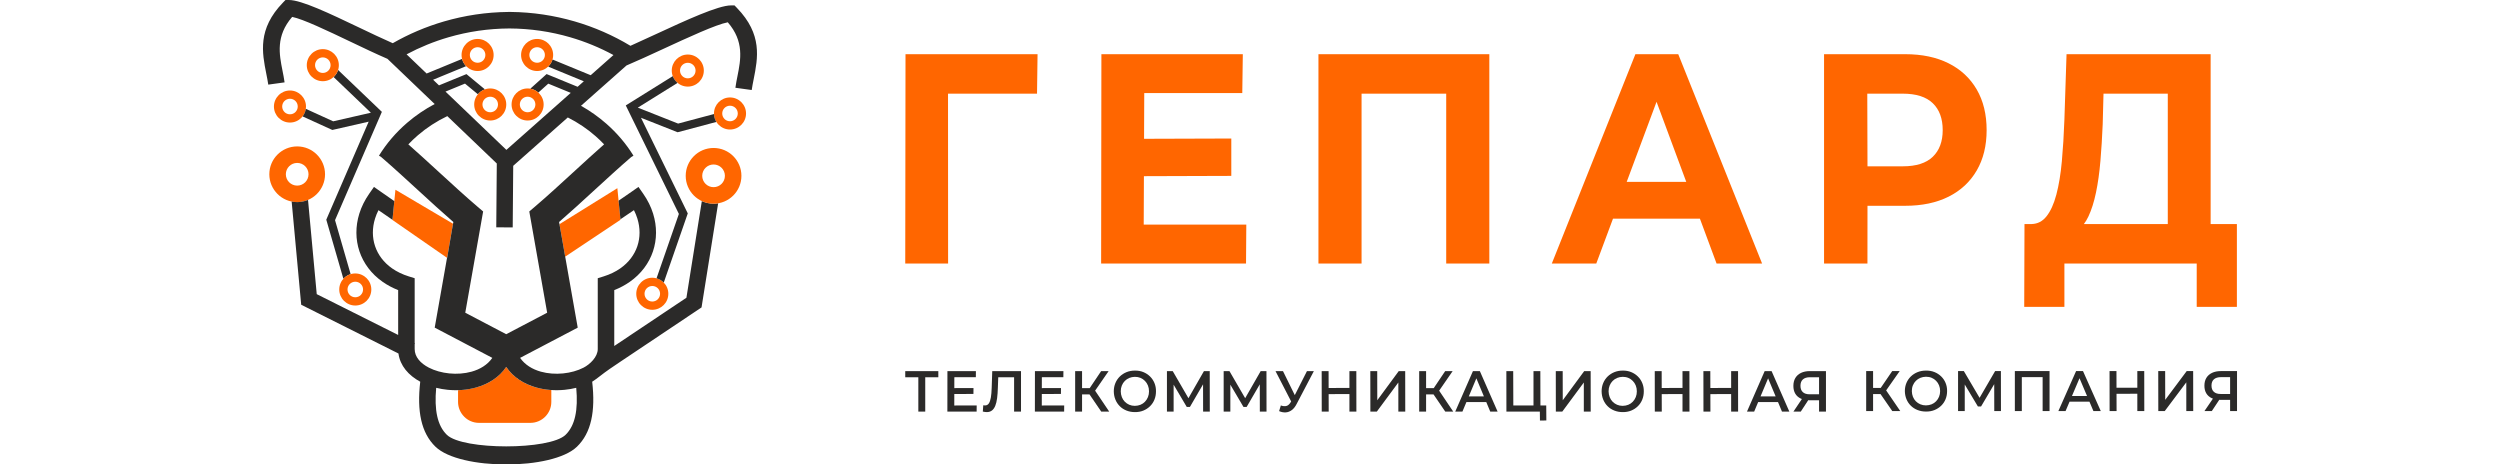 <?xml version="1.0" encoding="UTF-8"?> <svg xmlns="http://www.w3.org/2000/svg" width="732" height="136" viewBox="0 0 732 136" fill="none"> <path d="M84.902 26.497C86.192 26.497 87.365 27.022 88.216 27.872L88.221 27.877C89.071 28.728 89.596 29.9 89.596 31.19C89.596 32.487 89.07 33.661 88.221 34.51C87.367 35.358 86.194 35.885 84.902 35.885C83.611 35.885 82.436 35.358 81.585 34.507C80.733 33.66 80.207 32.486 80.207 31.19C80.207 29.898 80.734 28.725 81.585 27.874C82.432 27.022 83.606 26.496 84.902 26.496L84.902 26.497ZM86.512 29.576C86.103 29.168 85.534 28.914 84.902 28.914C84.274 28.914 83.704 29.169 83.292 29.581H83.287C82.879 29.989 82.625 30.559 82.625 31.191C82.625 31.819 82.881 32.389 83.292 32.8V32.806C83.701 33.214 84.27 33.468 84.902 33.468C85.534 33.468 86.103 33.214 86.512 32.806V32.8C86.923 32.389 87.179 31.819 87.179 31.191C87.179 30.559 86.925 29.989 86.517 29.581L86.512 29.576Z" fill="#FF6600"></path> <path d="M87.016 42.869C89.267 42.869 91.306 43.783 92.782 45.258C94.257 46.734 95.171 48.773 95.171 51.025C95.171 53.276 94.257 55.316 92.782 56.792C91.306 58.267 89.267 59.181 87.016 59.181C84.764 59.181 82.724 58.267 81.249 56.792C79.773 55.316 78.859 53.276 78.859 51.025C78.859 48.773 79.773 46.734 81.249 45.258C82.724 43.783 84.765 42.869 87.016 42.869ZM89.364 48.677C88.763 48.076 87.933 47.704 87.016 47.704C86.098 47.704 85.267 48.076 84.667 48.677C84.067 49.277 83.695 50.108 83.695 51.025C83.695 51.942 84.066 52.773 84.667 53.373C85.267 53.974 86.098 54.346 87.016 54.346C87.933 54.346 88.763 53.974 89.364 53.373C89.964 52.773 90.336 51.942 90.336 51.025C90.336 50.108 89.964 49.277 89.364 48.677Z" fill="#FF6600"></path> <path fill-rule="evenodd" clip-rule="evenodd" d="M163.814 65.637L180.76 55.101L181.674 64.356L165.483 75.15L163.814 65.637Z" fill="#FF6600"></path> <path fill-rule="evenodd" clip-rule="evenodd" d="M132.642 65.509L115.783 55.557L114.909 64.409C120.247 68.109 125.586 71.81 130.924 75.51L132.642 65.509V65.509Z" fill="#FF6600"></path> <path d="M161.427 114.199V117.683C161.427 119.371 160.737 120.905 159.627 122.015C158.517 123.125 156.983 123.815 155.295 123.815H140.248C138.56 123.815 137.026 123.125 135.916 122.015L135.921 122.01C134.807 120.896 134.117 119.363 134.117 117.683V114.26C141.465 113.915 145.745 110.99 148.219 107.431C150.352 110.65 154.743 113.768 161.427 114.199Z" fill="#FF6600"></path> <path d="M152.286 104.786C153.696 106.818 155.883 108.131 158.344 108.82C160.418 109.399 162.681 109.555 164.872 109.337C167.049 109.122 169.135 108.54 170.87 107.646C172.756 106.673 175.021 104.502 175.021 102.209V81.465L176.721 80.936C178.611 80.348 180.246 79.549 181.62 78.589C184.095 76.859 185.777 74.581 186.622 72.059C187.466 69.541 187.48 66.751 186.623 63.995C186.365 63.166 186.031 62.343 185.619 61.532C184.338 62.41 183.011 63.304 181.66 64.206L181.122 58.762C182.403 57.894 183.684 57.013 184.964 56.115L186.941 54.729L188.326 56.71C189.647 58.6 190.613 60.572 191.231 62.559C192.392 66.291 192.358 70.107 191.193 73.588C190.027 77.066 187.735 80.189 184.377 82.536C183.031 83.476 181.522 84.29 179.856 84.946V101.306L200.984 87.173L205.497 58.881C206.541 59.366 207.704 59.637 208.931 59.637C209.388 59.637 209.837 59.599 210.274 59.527L205.412 90.009C197.471 95.321 189.53 100.633 181.589 105.945C179.466 107.365 177.552 108.642 175.546 110.219C174.868 110.752 174.168 111.268 173.394 111.766C174.393 120.436 173.112 126.754 168.931 130.797C161.759 137.734 134.678 137.734 127.507 130.797C123.325 126.754 122.045 120.435 123.044 111.766C119.611 109.909 117.148 107.092 116.668 103.506L88.19 89.23L85.397 59.02C85.92 59.125 86.462 59.18 87.016 59.18C88.141 59.18 89.214 58.952 90.189 58.539L92.74 86.125L116.582 98.077V84.946C114.916 84.29 113.406 83.476 112.061 82.536C108.703 80.189 106.411 77.066 105.245 73.589C104.08 70.107 104.046 66.291 105.207 62.56C105.825 60.572 106.791 58.601 108.112 56.71L109.498 54.729L111.474 56.115C112.826 57.064 114.136 57.973 115.416 58.857L115.454 58.884L114.915 64.356C113.503 63.391 112.127 62.447 110.816 61.538C110.405 62.347 110.072 63.168 109.815 63.995C108.958 66.751 108.972 69.541 109.816 72.059C110.661 74.581 112.343 76.859 114.818 78.589C116.192 79.549 117.827 80.349 119.717 80.936L121.417 81.466V100.501L121.517 100.552L121.417 100.752V102.209C121.417 104.496 123.114 106.381 125.568 107.646C127.303 108.54 129.389 109.122 131.566 109.337C133.757 109.555 136.02 109.399 138.094 108.82C140.555 108.131 142.742 106.818 144.152 104.786L127.282 95.931L130.891 75.487L130.924 75.51L132.304 67.478L132.741 65.003C129.319 62.031 126.012 58.998 122.707 55.965C118.822 52.4 114.934 48.833 111.611 45.982L110.961 45.581C113.184 41.975 115.983 38.725 119.224 35.939C121.672 33.835 124.374 31.992 127.271 30.458L113.451 17.229C110.066 15.766 106.424 14.027 102.784 12.289C95.776 8.944 88.768 5.599 85.549 4.949C80.699 10.554 81.76 15.886 82.713 20.678C82.939 21.81 83.159 22.916 83.326 24.117L78.548 24.778C78.417 23.83 78.197 22.73 77.973 21.604C76.741 15.409 75.361 8.482 82.872 0.737L83.587 0H84.6C88.258 0 96.561 3.964 104.861 7.926C108.442 9.635 112.023 11.346 114.997 12.649C119.68 9.966 124.727 7.811 130.035 6.269C136.027 4.528 142.334 3.564 148.802 3.501L149.487 3.497C155.955 3.564 162.263 4.528 168.255 6.269C174.057 7.955 179.549 10.374 184.593 13.413C186.86 12.401 189.386 11.233 191.948 10.048C200.883 5.918 210.266 1.581 214.048 1.581H215.062L215.776 2.318C223.287 10.062 221.908 16.989 220.675 23.184C220.451 24.31 220.231 25.411 220.1 26.359L215.323 25.698C215.489 24.497 215.71 23.391 215.935 22.259C216.889 17.466 217.95 12.132 213.096 6.526C209.607 7.201 201.615 10.895 193.97 14.429C190.285 16.132 186.679 17.799 183.438 19.171L170.115 30.973C172.788 32.475 175.289 34.246 177.568 36.249C180.661 38.967 183.338 42.11 185.478 45.581L184.827 45.982C181.504 48.833 177.617 52.4 173.731 55.965C170.427 58.998 167.12 62.031 163.698 65.003L164.548 69.817L164.548 69.816L165.484 75.149L165.488 75.146L169.157 95.931L152.286 104.786H152.286ZM176.879 42.268C176.09 41.435 175.261 40.637 174.395 39.875C171.963 37.739 169.225 35.891 166.256 34.39L150.271 48.549L150.122 66.593L145.306 66.556L145.46 47.87L130.97 34C127.831 35.5 124.932 37.391 122.359 39.603C121.377 40.446 120.444 41.336 119.56 42.269C122.473 44.836 125.314 47.442 128.152 50.047C132.215 53.775 136.278 57.502 139.697 60.413L141.463 61.916L136.23 91.564L148.219 97.857L160.208 91.564L154.976 61.916L156.741 60.413C160.161 57.501 164.223 53.774 168.285 50.047C171.125 47.441 173.965 44.835 176.879 42.268L176.879 42.268ZM124.911 21.525L135.29 17.253C135.495 18.064 135.912 18.79 136.479 19.369L126.814 23.347L128.537 24.996L136.577 21.699L141.98 26.164C141.311 26.401 140.712 26.784 140.223 27.276C140.119 27.38 140.021 27.488 139.927 27.601L136.15 24.479L130.442 26.82L148.271 43.886L167.119 27.192L160.534 24.491L157.627 27.106C156.983 26.525 156.176 26.12 155.284 25.967L160.044 21.686L169.128 25.412L170.945 23.803L160.5 19.504L160.587 19.419C161.135 18.87 161.549 18.187 161.773 17.422L172.954 22.024L179.623 16.116C175.634 13.951 171.373 12.191 166.913 10.896C161.279 9.259 155.308 8.365 149.144 8.333C142.98 8.365 137.009 9.259 131.375 10.896C127.057 12.15 122.925 13.841 119.046 15.911L124.911 21.525H124.911ZM127.715 113.55C127.128 120.024 128.048 124.614 130.85 127.323C135.504 131.825 160.933 131.825 165.588 127.323C168.389 124.614 169.31 120.023 168.723 113.55C167.628 113.824 166.493 114.021 165.345 114.134C162.583 114.408 159.712 114.208 157.06 113.466C153.478 112.464 150.288 110.504 148.219 107.431C146.15 110.504 142.96 112.464 139.378 113.466C136.726 114.208 133.855 114.408 131.093 114.134C129.945 114.021 128.81 113.824 127.715 113.55Z" fill="#2B2A29"></path> <path d="M208.931 48.161C208.014 48.161 207.183 48.533 206.583 49.134C205.983 49.734 205.611 50.565 205.611 51.482C205.611 52.399 205.982 53.23 206.583 53.831C207.183 54.431 208.014 54.803 208.931 54.803C209.848 54.803 210.679 54.431 211.28 53.831C211.88 53.23 212.252 52.399 212.252 51.482C212.252 50.565 211.88 49.734 211.28 49.134C210.679 48.533 209.848 48.161 208.931 48.161ZM203.165 45.715C204.64 44.24 206.68 43.326 208.931 43.326C211.182 43.326 213.222 44.24 214.698 45.715C216.174 47.191 217.087 49.23 217.087 51.482C217.087 53.733 216.174 55.773 214.698 57.249C213.222 58.724 211.182 59.638 208.931 59.638C206.68 59.638 204.64 58.724 203.165 57.249C201.689 55.773 200.775 53.733 200.775 51.482C200.775 49.23 201.689 47.191 203.165 45.715Z" fill="#FF6600"></path> <path d="M107.947 35.623L97.303 38.052L88.598 34.086C89.091 33.457 89.428 32.699 89.548 31.871L97.559 35.521L108.596 33.002L97.675 22.556C97.731 22.506 97.786 22.453 97.84 22.401C98.367 21.874 98.769 21.222 98.998 20.494L111.812 32.751L98.097 64.461L102.665 80.27C101.917 80.498 101.249 80.906 100.712 81.446C100.654 81.504 100.597 81.563 100.542 81.624L95.535 64.321L107.947 35.623L107.947 35.623Z" fill="#2B2A29"></path> <path d="M213.745 30.952C213.113 30.952 212.544 31.205 212.136 31.614L212.131 31.619C211.722 32.027 211.469 32.596 211.469 33.228C211.469 33.857 211.724 34.427 212.136 34.838V34.843C212.544 35.252 213.113 35.505 213.745 35.505C214.374 35.505 214.944 35.25 215.355 34.838C215.767 34.427 216.022 33.857 216.022 33.228C216.022 32.596 215.769 32.027 215.36 31.619H215.355C214.944 31.207 214.374 30.952 213.745 30.952ZM210.426 29.914L210.431 29.909C211.282 29.06 212.454 28.534 213.745 28.534C215.041 28.534 216.215 29.06 217.064 29.909C217.913 30.763 218.44 31.936 218.44 33.228C218.44 34.524 217.914 35.699 217.064 36.548C216.215 37.397 215.041 37.923 213.745 37.923C212.453 37.923 211.28 37.396 210.429 36.545C209.577 35.698 209.051 34.524 209.051 33.228C209.051 31.938 209.577 30.765 210.426 29.914H210.426Z" fill="#FF6600"></path> <path d="M143.539 25.899C144.829 25.899 146.002 26.425 146.853 27.274L146.858 27.279C147.707 28.13 148.233 29.302 148.233 30.593C148.233 31.889 147.707 33.063 146.858 33.912C146.004 34.761 144.83 35.287 143.539 35.287C142.247 35.287 141.073 34.761 140.222 33.909C139.37 33.063 138.844 31.889 138.844 30.593C138.844 29.301 139.371 28.127 140.222 27.276C141.069 26.424 142.243 25.898 143.539 25.898L143.539 25.899ZM145.149 28.978C144.74 28.57 144.171 28.316 143.539 28.316C142.91 28.316 142.341 28.572 141.929 28.983H141.924C141.516 29.392 141.262 29.961 141.262 30.593C141.262 31.221 141.518 31.791 141.929 32.203V32.208C142.337 32.616 142.907 32.87 143.539 32.87C144.171 32.87 144.74 32.616 145.149 32.208V32.203C145.56 31.791 145.816 31.221 145.816 30.593C145.816 29.961 145.562 29.392 145.154 28.983L145.149 28.978Z" fill="#FF6600"></path> <path d="M154.484 28.316C153.852 28.316 153.283 28.57 152.874 28.978L152.869 28.983C152.461 29.391 152.207 29.961 152.207 30.593C152.207 31.221 152.463 31.791 152.874 32.203V32.208C153.283 32.616 153.852 32.87 154.484 32.87C155.112 32.87 155.682 32.614 156.094 32.203C156.505 31.791 156.761 31.221 156.761 30.593C156.761 29.961 156.507 29.391 156.099 28.983H156.094C155.682 28.572 155.112 28.316 154.484 28.316ZM151.165 27.279L151.17 27.273C152.021 26.424 153.193 25.898 154.484 25.898C155.78 25.898 156.954 26.424 157.803 27.273C158.652 28.127 159.178 29.3 159.178 30.593C159.178 31.889 158.652 33.063 157.803 33.912C156.954 34.761 155.78 35.287 154.484 35.287C153.192 35.287 152.019 34.76 151.167 33.909C150.315 33.063 149.79 31.889 149.79 30.592C149.79 29.302 150.315 28.13 151.165 27.279H151.165Z" fill="#FF6600"></path> <path d="M104.028 80.069C105.318 80.069 106.491 80.595 107.342 81.444L107.347 81.449C108.197 82.3 108.722 83.472 108.722 84.763C108.722 86.059 108.196 87.233 107.347 88.082C106.493 88.931 105.32 89.457 104.028 89.457C102.737 89.457 101.563 88.93 100.711 88.079C99.859 87.233 99.334 86.059 99.334 84.763C99.334 83.471 99.86 82.297 100.711 81.446C101.558 80.594 102.732 80.068 104.028 80.068L104.028 80.069ZM105.638 83.148C105.229 82.74 104.66 82.486 104.028 82.486C103.4 82.486 102.83 82.742 102.418 83.153H102.413C102.005 83.562 101.751 84.131 101.751 84.763C101.751 85.391 102.007 85.961 102.418 86.373V86.378C102.827 86.786 103.396 87.04 104.028 87.04C104.66 87.04 105.229 86.786 105.638 86.378V86.373C106.049 85.961 106.305 85.391 106.305 84.763C106.305 84.131 106.051 83.562 105.643 83.153L105.638 83.148Z" fill="#FF6600"></path> <path d="M94.52 14.387C95.81 14.387 96.983 14.913 97.834 15.762L97.839 15.767C98.689 16.618 99.214 17.791 99.214 19.081C99.214 20.377 98.689 21.551 97.839 22.401C96.986 23.249 95.812 23.776 94.52 23.776C93.229 23.776 92.055 23.249 91.204 22.398C90.352 21.551 89.826 20.377 89.826 19.081C89.826 17.789 90.353 16.616 91.204 15.765C92.05 14.913 93.224 14.387 94.52 14.387L94.52 14.387ZM96.13 17.467C95.722 17.058 95.152 16.805 94.52 16.805C93.892 16.805 93.322 17.06 92.91 17.472H92.905C92.497 17.88 92.243 18.449 92.243 19.081C92.243 19.71 92.499 20.279 92.91 20.691V20.696C93.319 21.105 93.889 21.358 94.52 21.358C95.152 21.358 95.722 21.105 96.13 20.696V20.691C96.542 20.279 96.797 19.71 96.797 19.081C96.797 18.449 96.543 17.88 96.135 17.472L96.13 17.467Z" fill="#FF6600"></path> <path d="M139.842 11.406C141.131 11.406 142.305 11.931 143.156 12.781L143.161 12.786C144.01 13.637 144.536 14.809 144.536 16.1C144.536 17.396 144.01 18.57 143.161 19.419C142.307 20.267 141.133 20.794 139.842 20.794C138.55 20.794 137.376 20.267 136.525 19.416C135.673 18.57 135.147 17.395 135.147 16.099C135.147 14.807 135.674 13.634 136.525 12.783C137.371 11.931 138.546 11.405 139.842 11.405L139.842 11.406ZM141.451 14.485C141.043 14.077 140.474 13.823 139.842 13.823C139.213 13.823 138.643 14.079 138.232 14.49H138.227C137.818 14.899 137.565 15.468 137.565 16.1C137.565 16.728 137.82 17.298 138.232 17.71V17.715C138.64 18.123 139.21 18.377 139.842 18.377C140.474 18.377 141.043 18.123 141.451 17.715V17.71C141.863 17.298 142.118 16.728 142.118 16.1C142.118 15.468 141.865 14.899 141.456 14.49L141.451 14.485Z" fill="#FF6600"></path> <path d="M157.268 13.823C156.636 13.823 156.067 14.076 155.659 14.485L155.654 14.49C155.245 14.898 154.992 15.467 154.992 16.099C154.992 16.728 155.247 17.298 155.659 17.709V17.714C156.067 18.123 156.636 18.376 157.268 18.376C157.897 18.376 158.467 18.121 158.878 17.709C159.29 17.298 159.545 16.728 159.545 16.099C159.545 15.467 159.292 14.898 158.883 14.49H158.878C158.467 14.078 157.897 13.823 157.268 13.823ZM153.949 12.785L153.954 12.78C154.805 11.931 155.977 11.405 157.268 11.405C158.564 11.405 159.738 11.931 160.588 12.78C161.436 13.634 161.963 14.807 161.963 16.099C161.963 17.395 161.437 18.57 160.588 19.419C159.738 20.268 158.564 20.794 157.268 20.794C155.976 20.794 154.803 20.267 153.952 19.416C153.1 18.569 152.574 17.395 152.574 16.099C152.574 14.809 153.1 13.636 153.949 12.785H153.949Z" fill="#FF6600"></path> <path d="M190.993 81.319C192.282 81.319 193.456 81.845 194.307 82.694L194.312 82.699C195.161 83.55 195.687 84.722 195.687 86.013C195.687 87.309 195.161 88.483 194.312 89.332C193.458 90.18 192.284 90.707 190.993 90.707C189.701 90.707 188.527 90.18 187.676 89.329C186.824 88.483 186.298 87.309 186.298 86.013C186.298 84.721 186.825 83.547 187.676 82.696C188.522 81.844 189.696 81.318 190.993 81.318L190.993 81.319ZM192.602 84.398C192.194 83.99 191.624 83.736 190.993 83.736C190.364 83.736 189.794 83.992 189.383 84.403H189.378C188.969 84.812 188.716 85.381 188.716 86.013C188.716 86.641 188.971 87.211 189.383 87.623V87.628C189.791 88.036 190.361 88.29 190.993 88.29C191.624 88.29 192.194 88.036 192.602 87.628V87.623C193.014 87.211 193.269 86.641 193.269 86.013C193.269 85.381 193.016 84.812 192.607 84.403L192.602 84.398Z" fill="#FF6600"></path> <path d="M201.386 18.385C200.754 18.385 200.185 18.639 199.776 19.047L199.771 19.052C199.363 19.461 199.109 20.03 199.109 20.662C199.109 21.291 199.365 21.86 199.776 22.272V22.277C200.185 22.685 200.754 22.939 201.386 22.939C202.014 22.939 202.584 22.683 202.996 22.272C203.407 21.86 203.663 21.291 203.663 20.662C203.663 20.03 203.409 19.461 203.001 19.052H202.996C202.584 18.641 202.014 18.385 201.386 18.385ZM198.067 17.348L198.072 17.343C198.923 16.494 200.095 15.968 201.386 15.968C202.682 15.968 203.856 16.494 204.705 17.343C205.554 18.197 206.08 19.37 206.08 20.662C206.08 21.958 205.554 23.132 204.705 23.981C203.856 24.831 202.682 25.356 201.386 25.356C200.094 25.356 198.92 24.83 198.069 23.978C197.217 23.132 196.691 21.958 196.691 20.662C196.691 19.371 197.217 18.199 198.067 17.348H198.067Z" fill="#FF6600"></path> <path d="M186.752 31.516L198.554 36.185L209.054 33.392C209.083 34.238 209.336 35.027 209.756 35.701L198.398 38.722L187.677 34.481L201.38 62.484L194.351 82.738L194.312 82.699L194.307 82.694C193.739 82.128 193.029 81.706 192.237 81.487L198.777 62.642L183.229 30.868L196.985 22.297C197.223 22.935 197.596 23.507 198.07 23.978C198.171 24.079 198.277 24.176 198.387 24.267L186.752 31.516Z" fill="#2B2A29"></path> <path d="M554.055 120.352L550.104 114.638L551.783 113.602L556.393 120.352H554.055ZM546.416 120.352V108.656H548.44V120.352H546.416ZM547.832 115.39V113.585H551.684V115.39H547.832ZM551.964 114.738L550.071 114.471L554.039 108.656H556.228L551.964 114.738ZM563.918 120.503C563.051 120.503 562.235 120.355 561.472 120.06C560.71 119.765 560.051 119.344 559.497 118.798C558.943 118.253 558.515 117.615 558.213 116.885C557.911 116.155 557.755 115.362 557.743 114.504C557.743 113.646 557.897 112.853 558.204 112.123C558.512 111.393 558.946 110.758 559.505 110.218C560.065 109.678 560.721 109.257 561.472 108.957C562.224 108.656 563.045 108.506 563.934 108.506C564.834 108.494 565.657 108.639 566.403 108.94C567.15 109.24 567.803 109.661 568.363 110.201C568.923 110.742 569.356 111.379 569.663 112.115C569.971 112.85 570.119 113.646 570.108 114.504C570.108 115.373 569.957 116.172 569.656 116.902C569.353 117.631 568.923 118.267 568.363 118.807C567.803 119.347 567.15 119.767 566.403 120.068C565.657 120.369 564.829 120.514 563.918 120.503L563.918 120.503ZM563.918 118.698C564.521 118.687 565.073 118.581 565.572 118.381C566.071 118.18 566.508 117.888 566.881 117.503C567.254 117.119 567.545 116.674 567.753 116.167C567.962 115.66 568.066 115.106 568.066 114.504C568.066 113.892 567.962 113.332 567.753 112.825C567.545 112.318 567.254 111.875 566.881 111.496C566.508 111.118 566.074 110.825 565.58 110.619C565.086 110.413 564.532 110.31 563.917 110.31C563.335 110.321 562.795 110.427 562.296 110.627C561.796 110.828 561.357 111.118 560.979 111.496C560.6 111.875 560.306 112.318 560.098 112.825C559.889 113.332 559.785 113.891 559.785 114.504C559.796 115.106 559.903 115.663 560.105 116.175C560.309 116.687 560.597 117.13 560.97 117.503C561.343 117.876 561.78 118.169 562.279 118.381C562.778 118.592 563.325 118.698 563.917 118.698H563.918ZM573.319 120.352V108.656H575.015L580.069 117.244H579.18L584.169 108.656H585.864L585.881 120.352H583.922L583.905 111.78H584.317L580.053 119.016H579.131L574.801 111.78H575.278V120.352H573.319H573.319ZM589.948 120.352V108.656H600.107V120.352H598.082V109.909L598.559 110.427H591.513L591.99 109.909V120.352H589.948ZM602.692 120.352L607.878 108.656H609.903L615.106 120.352H612.949L608.471 109.775H609.294L604.799 120.352H602.692H602.692ZM605.047 117.612L605.606 115.958H611.862L612.438 117.612H605.046H605.047ZM625.808 108.656H627.833L627.849 120.352H625.808V108.656H625.808ZM619.733 120.352H617.691L617.675 108.656H619.699L619.733 120.352ZM625.973 115.289L619.552 115.306V113.535L625.956 113.518L625.972 115.289H625.973ZM631.95 120.352L631.933 108.656H633.958L633.975 117.077L640.264 108.656H642.157L642.174 120.352H640.149V111.948L633.843 120.352H631.95ZM652.975 120.352V116.593L653.485 117.077H650.077C649.111 117.077 648.28 116.91 647.583 116.576C646.886 116.242 646.356 115.768 645.994 115.155C645.632 114.543 645.451 113.802 645.451 112.933C645.451 112.031 645.645 111.263 646.035 110.627C646.425 109.992 646.982 109.505 647.706 109.165C648.431 108.826 649.276 108.656 650.242 108.656H655V120.352H652.975H652.975ZM645.467 120.352L648.316 116.175H650.39L647.624 120.352H645.467ZM652.975 115.924V109.859L653.485 110.427H650.308C649.408 110.427 648.719 110.636 648.242 111.053C647.764 111.471 647.525 112.087 647.525 112.9C647.525 113.691 647.753 114.298 648.209 114.721C648.664 115.144 649.331 115.356 650.209 115.356H653.485L652.975 115.924H652.975Z" fill="#2B2A29"></path> <path d="M268.888 120.51V109.93L269.381 110.455H265.056V108.66H274.743V110.455H270.434L270.911 109.93V120.51H268.888Z" fill="#2B2A29"></path> <path d="M279.265 113.637L285.038 113.62L285.021 115.347L279.281 115.364L279.265 113.637H279.265ZM279.413 118.732L285.975 118.716L285.958 120.51H277.39L277.406 108.66H285.744L285.728 110.438L279.43 110.454L279.413 118.732L279.413 118.732Z" fill="#2B2A29"></path> <path d="M288.92 120.662C288.733 120.662 288.55 120.648 288.368 120.62C288.188 120.592 287.988 120.555 287.768 120.51L287.9 118.665C288.064 118.699 288.234 118.716 288.41 118.716C288.881 118.716 289.251 118.524 289.52 118.14C289.788 117.756 289.988 117.181 290.12 116.413C290.252 115.646 290.334 114.698 290.367 113.569L290.531 108.66H298.951V120.51H296.928V109.93L297.406 110.454H291.863L292.308 109.913L292.176 113.502C292.143 114.675 292.069 115.705 291.954 116.591C291.839 117.477 291.658 118.222 291.411 118.826C291.165 119.43 290.838 119.886 290.433 120.197C290.027 120.507 289.523 120.662 288.92 120.662L288.92 120.662Z" fill="#2B2A29"></path> <path d="M304.889 113.637L310.661 113.62L310.644 115.347L304.905 115.364L304.889 113.637H304.889ZM305.036 118.732L311.598 118.716L311.582 120.51H303.014L303.03 108.66H311.368L311.351 110.438L305.053 110.454L305.036 118.732L305.036 118.732Z" fill="#2B2A29"></path> <path d="M322.436 120.51L318.489 114.721L320.167 113.671L324.771 120.51H322.436ZM314.805 120.51V108.66H316.828V120.51H314.805ZM316.22 115.483V113.654H320.068V115.483H316.22ZM320.347 114.822L318.456 114.551L322.419 108.66H324.607L320.347 114.822Z" fill="#2B2A29"></path> <path d="M332.287 120.663C331.421 120.663 330.607 120.513 329.845 120.214C329.083 119.915 328.425 119.489 327.872 118.936C327.318 118.383 326.89 117.737 326.589 116.998C326.288 116.258 326.131 115.454 326.12 114.585C326.12 113.716 326.273 112.912 326.581 112.173C326.888 111.434 327.321 110.791 327.88 110.243C328.439 109.696 329.094 109.27 329.845 108.965C330.596 108.66 331.416 108.508 332.303 108.508C333.203 108.497 334.025 108.644 334.771 108.948C335.516 109.253 336.168 109.679 336.727 110.227C337.286 110.774 337.72 111.42 338.027 112.165C338.334 112.909 338.482 113.716 338.471 114.585C338.471 115.465 338.32 116.276 338.018 117.014C337.717 117.754 337.286 118.397 336.727 118.944C336.168 119.492 335.516 119.918 334.771 120.222C334.025 120.527 333.197 120.674 332.287 120.663L332.287 120.663ZM332.287 118.834C332.89 118.823 333.441 118.716 333.94 118.513C334.439 118.31 334.875 118.014 335.247 117.624C335.62 117.235 335.91 116.783 336.119 116.27C336.327 115.756 336.431 115.195 336.431 114.585C336.431 113.965 336.327 113.398 336.119 112.884C335.91 112.371 335.62 111.922 335.247 111.538C334.875 111.155 334.441 110.858 333.948 110.649C333.455 110.441 332.901 110.336 332.287 110.336C331.706 110.348 331.166 110.455 330.667 110.658C330.168 110.861 329.73 111.155 329.352 111.538C328.973 111.922 328.68 112.371 328.472 112.884C328.264 113.398 328.159 113.965 328.159 114.585C328.17 115.195 328.277 115.759 328.48 116.278C328.683 116.798 328.971 117.246 329.343 117.624C329.716 118.002 330.152 118.298 330.651 118.513C331.15 118.727 331.695 118.834 332.287 118.834H332.287Z" fill="#2B2A29"></path> <path d="M341.679 120.51V108.66H343.373L348.422 117.361H347.534L352.516 108.66H354.21L354.227 120.51H352.269L352.253 111.826H352.665L348.405 119.156H347.484L343.159 111.826H343.636V120.51H341.679Z" fill="#2B2A29"></path> <path d="M358.289 120.51V108.66H359.983L365.032 117.361H364.144L369.126 108.66H370.82L370.837 120.51H368.879L368.863 111.826H369.274L365.015 119.156H364.094L359.769 111.826H360.246V120.51H358.289Z" fill="#2B2A29"></path> <path d="M375.031 118.716C375.634 118.93 376.165 118.984 376.626 118.876C377.086 118.77 377.503 118.422 377.876 117.835L378.435 116.921L378.615 116.684L382.678 108.66H384.7L379.668 118.259C379.273 119.049 378.802 119.65 378.254 120.061C377.706 120.474 377.114 120.702 376.478 120.747C375.842 120.792 375.19 120.668 374.521 120.375L375.031 118.716ZM378.566 118.546L373.468 108.66H375.655L379.701 116.887L378.566 118.547L378.566 118.546Z" fill="#2B2A29"></path> <path d="M395.111 108.66H397.134L397.15 120.51H395.111V108.66H395.111ZM389.043 120.51H387.004L386.987 108.66H389.01L389.043 120.51ZM395.276 115.381L388.862 115.398V113.603L395.26 113.586L395.275 115.381H395.276Z" fill="#2B2A29"></path> <path d="M401.246 120.51L401.229 108.66H403.252L403.269 117.192L409.551 108.66H411.442L411.459 120.51H409.435V111.995L403.137 120.51H401.246Z" fill="#2B2A29"></path> <path d="M423.168 120.51L419.221 114.721L420.898 113.671L425.503 120.51H423.168ZM415.537 120.51V108.66H417.56V120.51H415.537ZM416.952 115.483V113.654H420.8V115.483H416.952ZM421.079 114.822L419.188 114.551L423.151 108.66H425.339L421.079 114.822Z" fill="#2B2A29"></path> <path d="M426.096 120.51L431.277 108.66H433.299L438.496 120.51H436.342L431.868 109.794H432.691L428.201 120.51H426.096H426.096ZM428.448 117.734L429.007 116.058H435.256L435.832 117.734H428.448H428.448Z" fill="#2B2A29"></path> <path d="M441.078 120.51L441.062 108.66H443.068L443.101 118.716H449.005V108.66H451.011L451.044 120.51H441.078H441.078ZM450.896 123.134L450.863 119.985L451.324 120.51H449.005V118.715H452.738L452.771 123.117L450.896 123.134V123.134Z" fill="#2B2A29"></path> <path d="M455.551 120.51L455.535 108.66H457.557L457.574 117.192L463.856 108.66H465.747L465.764 120.51H463.741V111.995L457.442 120.51H455.551Z" fill="#2B2A29"></path> <path d="M475.121 120.663C474.255 120.663 473.441 120.513 472.679 120.214C471.917 119.915 471.259 119.489 470.706 118.936C470.152 118.383 469.724 117.737 469.423 116.998C469.122 116.258 468.965 115.454 468.954 114.585C468.954 113.716 469.107 112.912 469.415 112.173C469.722 111.434 470.155 110.791 470.714 110.243C471.273 109.696 471.928 109.27 472.679 108.965C473.43 108.66 474.249 108.508 475.137 108.508C476.037 108.497 476.859 108.644 477.605 108.948C478.35 109.253 479.002 109.679 479.561 110.227C480.12 110.774 480.554 111.42 480.86 112.165C481.168 112.909 481.316 113.716 481.305 114.585C481.305 115.465 481.154 116.276 480.852 117.014C480.551 117.754 480.12 118.397 479.561 118.944C479.002 119.492 478.35 119.918 477.605 120.222C476.859 120.527 476.031 120.674 475.121 120.663L475.121 120.663ZM475.121 118.834C475.724 118.823 476.275 118.716 476.774 118.513C477.273 118.31 477.709 118.014 478.081 117.624C478.454 117.235 478.744 116.783 478.953 116.27C479.161 115.756 479.265 115.195 479.265 114.585C479.265 113.965 479.161 113.398 478.953 112.884C478.744 112.371 478.454 111.922 478.081 111.538C477.709 111.155 477.275 110.858 476.782 110.649C476.289 110.441 475.735 110.336 475.121 110.336C474.54 110.348 474 110.455 473.501 110.658C473.002 110.861 472.564 111.155 472.186 111.538C471.807 111.922 471.514 112.371 471.306 112.884C471.098 113.398 470.993 113.965 470.993 114.585C471.004 115.195 471.111 115.759 471.314 116.278C471.516 116.798 471.805 117.246 472.177 117.624C472.55 118.002 472.986 118.298 473.484 118.513C473.984 118.727 474.529 118.834 475.121 118.834H475.121Z" fill="#2B2A29"></path> <path d="M492.636 108.66H494.659L494.675 120.51H492.636V108.66H492.636ZM486.568 120.51H484.529L484.512 108.66H486.535L486.568 120.51ZM492.8 115.381L486.387 115.398V113.603L492.784 113.586L492.8 115.381H492.8Z" fill="#2B2A29"></path> <path d="M506.879 108.66H508.902L508.918 120.51H506.879V108.66H506.879ZM500.811 120.51H498.772L498.755 108.66H500.778L500.811 120.51ZM507.044 115.381L500.63 115.398V113.603L507.028 113.586L507.043 115.381H507.044Z" fill="#2B2A29"></path> <path d="M511.518 120.51L516.698 108.66H518.72L523.917 120.51H521.763L517.29 109.794H518.112L513.623 120.51H511.518H511.518ZM513.869 117.734L514.428 116.058H520.677L521.253 117.734H513.869H513.869Z" fill="#2B2A29"></path> <path d="M532.618 120.51V116.701L533.128 117.192H529.723C528.759 117.192 527.928 117.023 527.232 116.684C526.536 116.346 526.007 115.866 525.645 115.245C525.283 114.625 525.103 113.874 525.103 112.994C525.103 112.08 525.297 111.301 525.686 110.658C526.076 110.015 526.632 109.521 527.355 109.176C528.079 108.833 528.923 108.66 529.888 108.66H534.64V120.51H532.618H532.618ZM525.119 120.51L527.964 116.278H530.036L527.273 120.51H525.119ZM532.618 116.024V109.879L533.128 110.454H529.954C529.055 110.454 528.367 110.666 527.89 111.089C527.413 111.513 527.175 112.136 527.175 112.96C527.175 113.761 527.402 114.376 527.857 114.805C528.312 115.234 528.978 115.449 529.855 115.449H533.128L532.618 116.024H532.618Z" fill="#2B2A29"></path> <path d="M265.056 77.153L265.134 15.866H303.796L303.64 27.423H277.58L277.604 77.153H265.056Z" fill="#FF6600"></path> <path d="M334.982 40.641L360.525 40.556V51.5L334.938 51.584L334.88 65.771H364.917L364.838 77.153H322.411L322.489 15.866H363.897L363.74 27.247H335.037L334.982 40.641Z" fill="#FF6600"></path> <path d="M386.041 77.153V15.866H436.075V77.153H423.449V27.432L398.667 27.423V77.153H386.041Z" fill="#FF6600"></path> <path d="M454.375 77.153L478.843 15.866H491.391L515.938 77.153H502.606L497.733 64.02H472.286L467.394 77.153H454.376H454.375ZM493.737 53.251L485.037 29.805L476.297 53.251H493.737Z" fill="#FF6600"></path> <path d="M534.082 77.153V15.866H557.845C562.759 15.866 566.993 16.756 570.548 18.537C574.104 20.317 576.849 22.87 578.783 26.197C580.717 29.524 581.685 33.493 581.685 38.105C581.685 42.657 580.717 46.597 578.783 49.924C576.848 53.251 574.104 55.805 570.548 57.585C566.993 59.365 562.759 60.255 557.845 60.255H546.801L546.787 77.153H534.082H534.082ZM546.801 48.698H557.138C561.059 48.698 563.987 47.764 565.922 45.897C567.855 44.029 568.823 41.431 568.823 38.105C568.823 34.719 567.855 32.093 565.922 30.225C563.987 28.357 561.059 27.424 557.138 27.424H546.74L546.801 48.699V48.698Z" fill="#FF6600"></path> <path d="M634.728 65.597V27.424H615.906L615.671 36.354C615.513 40.148 615.292 43.738 615.004 47.123C614.716 50.509 614.285 53.587 613.71 56.36C613.135 59.132 612.39 61.482 611.475 63.408C611.079 64.241 610.641 64.971 610.163 65.597H634.727L634.728 65.597ZM594.903 65.597C596.604 65.545 598.023 64.815 599.163 63.408C600.391 61.89 601.371 59.746 602.103 56.973C602.835 54.2 603.371 50.946 603.711 47.21C604.051 43.475 604.298 39.419 604.456 35.041L605.084 15.867H647.275V65.597H654.961V89.849H643.198V77.154H604.457V89.849H592.692L592.771 65.597H594.496H594.903Z" fill="#FF6600"></path> </svg> 